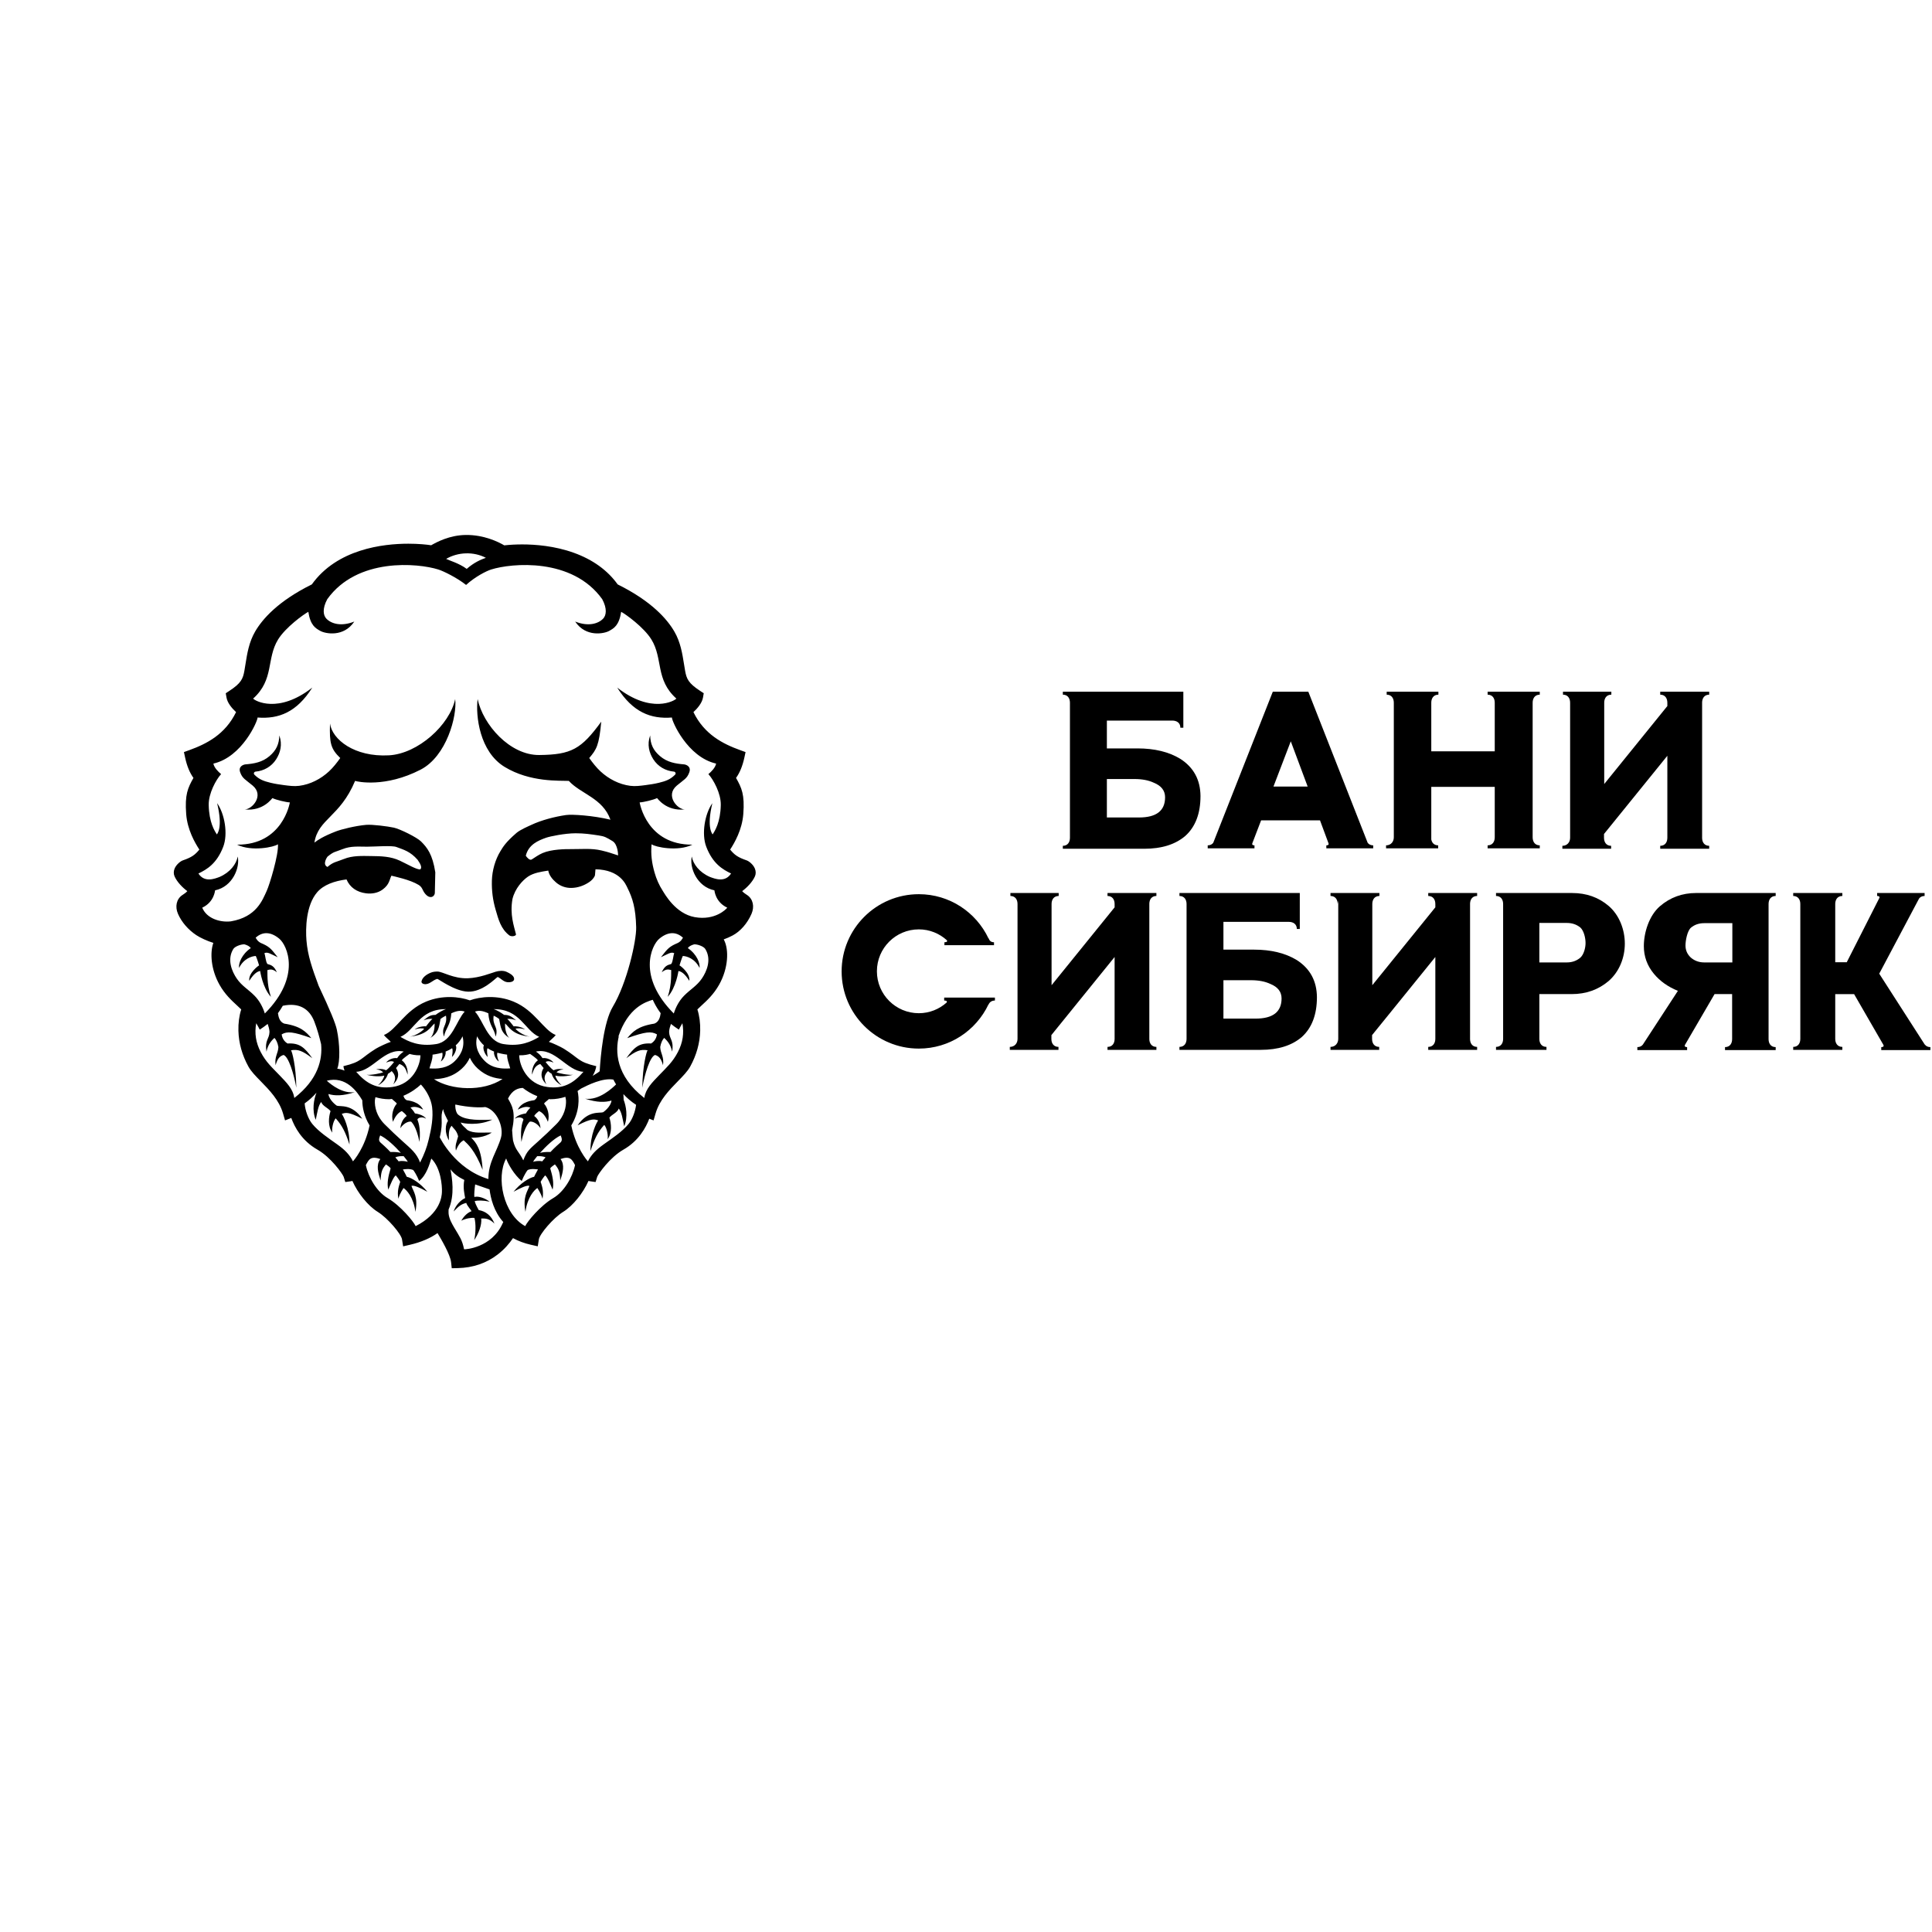 <svg width="567" height="567" viewBox="0 0 567 567" fill="none" xmlns="http://www.w3.org/2000/svg">
<g clip-path="url(#clip0_1_2)">
<mask id="mask0_1_2" style="mask-type:luminance" maskUnits="userSpaceOnUse" x="44" y="0" width="567" height="567">
<path d="M44 -1.68958e-05H610.929V566.929H44V-1.68958e-05Z" fill="white"/>
</mask>
<g mask="url(#mask0_1_2)">
<path d="M128.353 285.126C127.688 285.134 127.084 285.196 126.49 285.429C125.253 285.912 123.929 286.82 123.704 288.018C123.628 288.425 123.996 288.709 124.417 288.794C125.972 289.109 126.965 287.61 128.342 287.278C128.934 287.462 133.461 290.894 137.341 291.032C141.596 291.181 145.377 287.128 146.037 286.73C146.046 286.724 146.057 286.717 146.065 286.71C146.084 286.721 146.102 286.73 146.121 286.741C147.065 287.19 147.737 288.114 148.881 288.245C149.752 288.345 151.034 288.126 150.877 287.138C150.733 286.23 149.488 285.581 148.657 285.209C147.69 284.776 146.454 284.885 145.436 285.188C144.146 285.568 140.785 286.964 137.341 287.098C133.026 287.264 129.864 285.106 128.353 285.126Z" fill="black"/>
<path d="M142.596 163.706C141.131 164.209 139.12 165.077 136.97 166.954C134.68 165.261 131.799 164.483 130.93 164.025C134.435 161.987 138.983 161.829 142.596 163.706ZM96.114 251.41C98.07 249.825 98.156 250.145 100.506 249.215C103.002 248.229 105.078 248.483 107.735 248.483C110.068 248.483 114.99 248.069 116.336 248.573C118.524 249.397 120.363 249.855 122.556 252.326C123.564 253.743 123.907 254.751 123.29 255.162C122.123 255.162 119.644 253.671 117.319 252.577C114.658 251.326 111.838 251.269 108.963 251.234C106.243 251.201 103.464 251.057 100.918 252.098C98.826 252.95 97.796 252.934 96.114 254.43C94.474 253.705 96.056 251.457 96.114 251.41ZM181.395 251.045C178.867 250.259 179.068 250.205 176.498 249.59C173.552 248.886 170.495 249.227 167.499 249.198C166.02 249.182 161.858 249.215 159.231 250.355C157.998 250.893 157.186 251.521 156.047 252.234C155.463 252.601 154.676 251.685 154.308 251.135C155.134 247.842 157.947 246.677 160.282 245.851C161.394 245.459 165.771 244.549 168.927 244.549C171.458 244.549 173.222 244.817 175.722 245.189C177.443 245.446 177.918 245.738 179.747 246.835C181.364 247.805 181.403 250.915 181.395 251.045ZM203.904 269.162C198.231 268.155 195.06 262.298 194.506 261.445C193.434 259.789 192.634 257.961 192.096 256.065C191.282 253.19 190.964 250.749 191.222 247.774C192.279 248.606 198.954 249.993 203.208 247.889C189.848 247.979 187.766 235.749 187.722 235.49C188.79 235.451 191.735 234.769 192.835 234.221C192.896 234.189 195.431 238.143 200.966 237.547C198.77 237.547 195.171 233.453 198.632 230.549C200.762 228.763 201.647 228.502 202.303 226.637C202.922 224.887 201.287 224.371 200.738 224.326C198.24 224.117 195.819 223.721 193.692 221.901C191.708 220.205 190.876 218.409 190.81 215.829C189.848 218.539 190.523 220.929 191.724 222.815C193.118 225.005 195.359 226.234 197.796 226.457C198.139 226.489 198.528 226.965 198.084 227.391C196.711 228.769 195.355 229.245 193.438 229.714C192.123 230.035 190.784 230.243 189.442 230.415C187.952 230.605 186.478 230.817 184.975 230.623C181.706 230.203 178.643 228.618 176.236 226.386C174.99 225.229 173.918 223.847 172.928 222.466C175.083 219.935 175.812 218.743 176.454 211.79C170.598 219.842 167.67 221.49 158.243 221.581C149.664 221.663 141.75 212.705 140.172 205.157C139.555 210.097 140.742 220.582 148.078 225.058C155.614 229.655 164.26 229.039 166.938 229.177C170.436 233.018 176.868 234.179 179.152 240.567C174.072 239.333 167.903 238.939 166.114 239.195C162.86 239.661 158.906 240.678 155.894 242.103C155.031 242.511 152.672 243.499 151.566 244.457C148.336 247.246 147.618 248.582 146.874 249.783C145.326 252.287 144.439 255.511 144.359 258.411C144.276 261.377 144.624 264.145 145.458 266.99C146.271 269.775 146.966 272.618 149.506 274.538C150.26 275.018 151.534 274.642 151.426 274.195C150.846 271.758 149.586 268.471 150.398 263.833C151.152 260.743 153.352 258.35 154.996 257.243C156.626 256.145 158.954 255.806 160.903 255.502C161.147 256.897 162.15 258.089 163.198 258.989C164.478 260.085 166.056 260.625 167.735 260.586C169.568 260.545 171.33 259.934 172.848 258.923C173.579 258.438 174.175 257.845 174.562 257.054C174.672 256.826 174.699 255.365 174.762 255.117C182.034 255.254 183.688 259.667 184.094 260.469C185.666 263.598 186.564 266.51 186.703 272.137C186.799 276.125 184.008 288.522 179.838 295.469C177.138 299.969 176.26 309.885 175.996 314.343C175.987 314.511 174.923 315.131 173.934 315.739C174.494 314.79 174.86 313.826 174.99 312.901C169.482 311.59 170.13 310.67 165.472 307.777C164.594 307.231 162.043 306.045 161.082 305.763C161.642 305.141 162.716 304.334 163.094 303.751C159.49 302.345 157.008 296.567 150.74 293.959C145.974 291.977 140.976 292.473 137.886 293.582C134.794 292.473 129.795 291.977 125.028 293.959C118.76 296.567 116.279 302.345 112.676 303.751C113.052 304.334 114.127 305.141 114.69 305.763C113.726 306.045 111.176 307.231 110.296 307.777C105.64 310.67 106.288 311.59 100.779 312.901C100.84 313.326 100.95 313.761 101.106 314.198C100.428 313.925 99.719 313.727 98.981 313.638C99.831 311.534 99.763 306.494 98.858 302.195C98.467 300.337 96.936 296.567 93.507 289.293C91.629 284.215 90.295 280.457 89.936 275.979C89.663 272.547 89.763 265.709 93.094 261.843C94.965 259.671 98.127 258.549 101.696 258.09C102.702 260.469 104.755 261.817 107.367 262.163C109.102 262.393 110.907 262.087 112.304 261.051C114.323 259.555 114.275 258.153 114.871 256.993C115.772 257.234 120.363 258.161 122.879 259.715C124.244 260.558 123.851 261.617 125.347 262.873C126.652 263.833 127.599 262.866 127.614 262.047C127.632 260.955 127.759 256.061 127.751 256.01C126.927 250.657 125.347 248.734 123.564 246.951C122.347 245.734 117.394 243.293 115.603 242.901C113.839 242.514 109.254 241.921 107.46 242.077C104.303 242.351 100.124 243.398 98.585 243.999C94.832 245.463 93.247 246.521 92.271 247.293C93.368 240.293 99.774 239.79 104.211 229.177C104.892 229.41 113.044 231.227 123.427 225.882C131.068 221.947 134.202 210.097 133.584 205.157C132.006 212.705 122.706 221.21 114.139 221.673C103.983 222.222 97.486 217.006 96.846 212.339C96.663 218.105 97.075 219.774 99.856 222.466C98.868 223.847 97.798 225.229 96.549 226.386C94.143 228.618 91.079 230.203 87.81 230.623C86.307 230.817 84.834 230.605 83.343 230.415C82.002 230.243 80.663 230.035 79.347 229.714C77.428 229.245 76.075 228.769 74.701 227.391C74.258 226.965 74.646 226.489 74.989 226.457C77.426 226.234 79.668 225.005 81.062 222.815C82.262 220.929 82.936 218.539 81.977 215.829C81.911 218.409 81.076 220.205 79.094 221.901C76.967 223.721 74.544 224.117 72.049 224.326C71.499 224.371 69.863 224.887 70.481 226.637C71.141 228.502 72.025 228.763 74.154 230.549C77.615 233.453 74.014 237.547 71.819 237.547C77.355 238.143 79.89 234.189 79.953 234.221C81.05 234.769 83.998 235.451 85.064 235.49C85.019 235.749 82.936 247.979 69.576 247.889C73.831 249.993 80.508 248.606 81.566 247.774C81.822 250.749 79.11 259.655 78.279 261.445C77.037 264.13 75.296 269.117 67.747 270.398C64.59 270.763 60.655 269.574 59.352 266.383C62.899 264.725 63.099 261.306 63.126 261.293C68.296 260.218 70.494 254.567 69.76 251.365C69.394 253.562 67.519 256.031 64.454 257.358C63.082 257.861 60.015 259.143 58.233 256.351C60.773 255.142 63.622 253.415 65.506 248.527C66.97 244.733 65.916 238.783 63.721 235.718C65.506 243.085 63.671 244.757 63.653 244.891C62.968 243.846 61.356 241.345 61.251 236.243C61.181 232.894 63.378 228.833 64.888 227.185C63.992 226.441 62.846 225.285 62.623 224.097C71.064 222.177 75.621 211.618 75.594 210.577C81.77 211.058 87.055 209.067 91.653 201.793C81.634 209.617 74.759 205.651 74.29 205.018C80.513 199.438 78.147 193.306 81.61 187.678C83.806 184.11 89.177 180.234 90.486 179.558C91.103 183.539 92.57 184.369 94.055 185.185C95.428 185.941 100.827 187.127 103.983 182.415C100.047 183.97 97.165 183.019 95.771 181.549C94.871 180.599 94.535 178.667 96.044 175.851C104.83 163.567 122.659 165.255 128.644 167.137C130.104 167.597 133.995 169.469 136.786 171.666C139.394 169.287 142.68 167.597 144.143 167.137C150.126 165.255 167.958 163.567 176.74 175.851C178.25 178.667 177.914 180.599 177.015 181.549C175.622 183.019 172.736 183.97 168.802 182.415C171.959 187.127 177.358 185.941 178.731 185.185C180.215 184.369 181.682 183.539 182.299 179.558C183.611 180.234 188.98 184.11 191.176 187.678C194.638 193.306 192.274 199.438 198.496 205.018C198.028 205.651 191.154 209.617 181.134 201.793C185.732 209.067 191.014 211.058 197.191 210.577C197.167 211.618 201.722 222.177 210.163 224.097C209.938 225.285 208.794 226.441 207.898 227.185C209.406 228.833 211.604 232.894 211.535 236.243C211.43 241.345 209.815 243.846 209.132 244.891C209.116 244.757 207.282 243.085 209.064 235.718C206.868 238.783 205.816 244.733 207.282 248.527C209.164 253.415 212.014 255.142 214.554 256.351C212.771 259.143 209.704 257.861 208.334 257.358C205.267 256.031 203.391 253.562 203.024 251.365C202.292 254.567 204.49 260.218 209.659 261.293C209.684 261.306 209.888 264.725 213.434 266.383C213.164 266.785 209.875 270.222 203.904 269.162ZM200.759 292.222C199.295 293.71 198.335 295.555 197.74 297.438C186.898 286.547 191.219 277.391 193.486 275.499C195.912 273.474 198.335 273.281 200.44 275.201C199.868 276.185 199.363 276.621 198.151 277.077C196.094 278.039 195.614 278.862 193.966 280.919C195.966 280.029 196.916 279.239 197.878 279.754C197.536 280.515 197.535 282.157 196.987 282.911C195.786 283.221 194.996 283.563 194.206 285.347C195.716 284.043 196.608 284.695 196.987 284.695C196.907 285.171 197.26 288.677 195.956 292.554C198.426 289.843 199.111 284.969 199.112 284.969C199.866 285.086 200.899 285.622 202.303 287.851C202.612 285.553 199.542 283.341 199.42 283.322C199.523 283.025 199.992 281.391 200.394 280.555C201.583 280.611 203.952 281.333 205.307 284.074C205.484 282.714 204.542 280.073 201.858 278.245C202.223 277.733 202.795 277.409 203.711 277.146C204.714 277.085 206.52 277.755 206.982 278.497C208.903 281.583 207.403 285.103 205.975 287.189C204.491 289.357 202.615 290.337 200.759 292.222ZM181.62 304.062C181.56 304.143 181.502 304.223 181.443 304.303C184.314 295.622 189.562 294.031 191.567 293.411C191.711 293.722 191.859 294.029 192.014 294.333C192.554 295.389 193.182 296.399 193.892 297.35C193.731 298.542 193.372 299.913 192.044 300.41C187.171 301.166 185.663 302.813 184.084 304.667C189.506 302.745 191.154 302.607 192.799 303.567C192.755 303.714 192.663 305.285 191.083 306.243C187.514 306.038 186.074 307.41 183.81 310.567C186.691 308.373 188.004 307.877 190.054 308.234C189.732 308.657 188.59 312.81 188.499 319.215C189.254 315.029 190.778 310.098 192.25 309.607C193.348 309.95 194.035 310.637 194.583 312.626C194.927 310.019 193.83 309.195 193.76 307.274C193.966 306.038 194.447 305.077 194.927 304.597C195.475 305.147 196.78 306.243 197.26 308.646C197.808 305.147 196.436 305.077 196.368 302.813C196.407 302.011 196.672 301.163 196.904 300.502C197.644 301.099 198.431 301.647 199.234 302.17C199.552 301.531 199.894 300.903 200.266 300.295C200.811 303.273 200.368 305.991 198.963 308.721C197.426 311.702 195.662 313.229 193.347 315.647C191.439 317.642 189.452 319.578 189.092 322.233C180.644 315.677 180.552 308.509 181.62 304.062ZM167.66 330.286C170.135 326.207 170.004 322.267 169.51 320.186C169.871 319.954 170.219 319.71 170.552 319.455C172.57 318.423 176.843 316.282 180.014 316.834C180.256 317.318 180.519 317.79 180.803 318.251C179.824 319.233 175.807 323.043 171.708 322.441C175.279 323.607 177.612 323.539 179.463 322.99C179.264 324.841 177.07 326.395 176.995 326.422C175.964 326.765 172.602 325.803 169.514 330.263C173.631 328.137 174.44 328.441 175.552 328.822C175.098 329.405 173.219 333.009 173.288 337.813C174.455 334.245 175.415 332.254 177.338 330.126C178.16 331.089 178.531 333.351 178.319 334.333C179.711 332.475 179.399 329.709 178.846 327.999C179.694 326.979 181.174 326.537 181.592 325.323C182.503 326.478 182.674 328.207 183.19 330.567C184.362 327.778 183.719 324.501 183.036 322.786C183.026 322.759 182.975 321.833 182.955 321.097C184.038 322.278 185.284 323.334 186.676 324.242C186.451 326.158 185.618 328.463 184.474 329.853C182.582 332.15 179.647 334.075 177.2 335.823C174.798 337.538 173.539 338.889 172.534 340.833C172.288 340.55 169.032 336.875 167.66 330.286ZM129.055 333.765C130.291 328.754 128.987 327.999 130.06 325.483C130.252 326.777 130.948 327.786 131.479 328.959C130.702 329.921 130.427 332.483 131.754 334.678C131.616 332.301 131.822 331.127 132.56 330.387C133.044 331.201 133.995 331.659 134.454 333.489C134.042 335.091 133.474 336.083 133.804 337.673C134.636 335.594 135.322 335.091 136.068 334.635C137.356 335.855 139.348 337.515 141.636 343.327C141.315 337.287 139.747 335.33 138.296 333.901C139.486 333.901 142.003 333.901 144.336 332.393C141.455 332.301 139.028 332.757 137.152 331.614C136.271 330.658 135.795 330.535 135.186 329.418C135.935 329.726 140.402 330.47 144.472 328.594C139.028 328.869 135.872 328.503 134.27 326.947C133.584 325.987 133.539 324.269 133.66 324.161C137.594 325.03 141.031 325.086 142.414 324.889C145.846 325.781 147.882 330.795 147.036 333.834C145.868 338.017 143.328 340.901 143.328 346.026C133.515 343.075 129.1 333.839 129.055 333.765ZM118.486 308.613C117.698 309.162 117.12 309.65 116.564 310.534C115.226 310.362 113.87 311.082 113.326 311.854C114.091 311.539 114.878 311.218 115.636 311.666C115.546 311.818 114.136 313.591 113.287 314.102C112.875 313.897 112.172 313.554 110.371 313.827C111.624 313.982 111.966 314.257 112.446 314.715C111.99 314.899 109.186 315.577 107.576 315.425C110.542 316.162 112.462 315.785 112.778 315.661C112.72 316.263 112.018 317.567 110.902 318.546C113.339 317.31 113.848 315.182 113.854 315.149C114.25 314.91 114.606 314.655 114.951 314.343C115.99 315.413 116.331 316.493 115.422 318.209C117.754 315.966 116.6 314.003 116.22 313.451C116.611 312.938 116.907 312.661 117.215 312.25C119.035 312.855 119.235 314.351 119.63 315.371C119.766 312.719 118.356 311.477 117.902 311.185C118.456 310.431 120.132 309.387 120.202 309.298C120.74 309.453 121.78 309.743 123.392 309.71C123.34 312.743 121.054 318.226 115.124 319.01C110.586 319.609 107.587 318.082 104.531 314.549C109.403 314.343 112.859 307.366 118.486 308.613ZM126.035 313.542C126.447 311.947 126.939 311.11 126.95 309.515C127.93 309.413 129.602 309.013 129.814 308.95C129.952 309.463 129.878 310.345 129.364 311.529C130.306 310.929 130.971 309.37 130.762 308.622C131.436 308.355 132.079 308.023 132.678 307.63C133.015 308.131 132.718 309.599 132.64 310.207C133.584 309.315 134.226 307.498 133.738 306.793C134.33 306.307 135.347 305.086 135.734 304.117C136.694 307.618 134.75 310.167 133.447 311.437C132.272 312.581 130.25 313.883 126.035 313.542ZM118.224 335.005C116.095 333.074 114.882 331.95 112.859 329.921C110.526 327.587 109.908 324.865 110.022 322.875C110.027 322.797 110.092 322.437 110.178 321.994C111.463 322.379 112.826 322.601 114.231 322.601C114.494 322.581 114.754 322.55 115.01 322.513C115.454 322.982 116.187 323.437 116.468 323.879C115.49 324.958 114.711 327.177 115.33 329.234C116.062 327.374 117.046 326.422 117.936 326.077C118.35 326.455 118.967 326.833 119.358 327.51C119.096 327.717 117.754 328.639 117.48 331.111C118.76 329.234 120.418 328.994 120.728 329.234C120.755 329.362 122.146 330.334 123.107 335.137C123.564 330.654 122.559 328.843 122.502 328.582C122.57 328.033 123.93 327.587 125.028 328.319C124.343 327.093 121.824 326.766 121.78 326.765C121.402 326.077 120.958 325.563 120.475 325.049C121.506 324.706 122.464 324.751 124.182 325.666C122.923 323.195 119.927 323.013 119.31 322.875C118.616 322.434 118.556 321.982 118.395 321.586C120.65 320.658 122.423 319.299 123.528 318.278C125.207 320.089 126.512 322.577 126.808 324.883C127.207 328.009 126.591 331.218 125.858 334.262C125.199 337.009 124.546 338.598 123.29 341.177C122.243 338.375 120.563 337.125 118.224 335.005ZM114.574 338.087C113.59 336.998 111.847 335.458 111.624 335.274C111.006 334.655 111.28 333.969 111.576 333.215C113.562 334.151 115.955 336.462 117.632 338.339C116.882 338.151 115.862 338.03 114.574 338.087ZM118.472 339.315C119.13 340.106 119.576 340.725 119.687 340.97C119.138 340.798 118.007 340.591 116.976 340.833C116.823 340.602 116.763 340.514 116.015 339.667C116.92 339.255 117.858 339.295 118.472 339.315ZM140.195 313.587C142.722 315.903 145.307 316.475 147.486 316.661C141.724 320.494 132.402 319.966 127.355 316.722C129.702 316.607 132.679 316.242 135.574 313.587C136.623 312.626 137.367 311.539 137.886 310.41C138.402 311.539 139.147 312.626 140.195 313.587ZM160.647 319.01C154.715 318.226 152.43 312.743 152.376 309.71C153.99 309.743 155.028 309.453 155.568 309.298C155.636 309.387 157.314 310.431 157.867 311.185C157.414 311.477 156.003 312.719 156.139 315.371C156.534 314.351 156.735 312.855 158.554 312.25C158.862 312.661 159.158 312.938 159.548 313.451C159.168 314.003 158.015 315.966 160.348 318.209C159.44 316.493 159.779 315.413 160.818 314.343C161.163 314.655 161.52 314.91 161.915 315.149C161.919 315.182 162.43 317.31 164.867 318.546C163.752 317.567 163.048 316.263 162.992 315.661C163.307 315.785 165.227 316.162 168.192 315.425C166.582 315.577 163.779 314.899 163.323 314.715C163.802 314.257 164.146 313.982 165.399 313.827C163.598 313.554 162.894 313.897 162.483 314.102C161.631 313.591 160.224 311.818 160.131 311.666C160.892 311.218 161.678 311.539 162.443 311.854C161.899 311.082 160.543 310.362 159.204 310.534C158.65 309.65 158.072 309.162 157.283 308.613C162.91 307.366 166.364 314.343 171.236 314.549C168.184 318.082 165.184 319.609 160.647 319.01ZM143.13 310.207C143.051 309.599 142.752 308.131 143.092 307.63C143.692 308.023 144.334 308.355 145.008 308.622C144.799 309.37 145.462 310.929 146.406 311.529C145.892 310.345 145.815 309.463 145.956 308.95C146.167 309.013 147.84 309.413 148.819 309.515C148.831 311.11 149.323 311.947 149.735 313.542C145.518 313.883 143.496 312.581 142.323 311.437C141.019 310.167 139.074 307.618 140.035 304.117C140.422 305.086 141.439 306.307 142.031 306.793C141.544 307.498 142.184 309.315 143.13 310.207ZM163.268 329.921C161.246 331.95 160.031 333.074 157.903 335.005C155.564 337.125 154.623 337.735 153.578 340.535C152.286 337.881 151.272 337.649 150.558 334.678C150.49 334.397 150.388 332.971 150.292 331.689C151.378 326.322 150.354 324.623 149.094 322.417C150.35 319.79 152.172 319.323 153.435 319.285C154.54 320.141 155.983 321.053 157.683 321.709C157.551 322.074 157.44 322.479 156.816 322.875C156.199 323.013 153.203 323.195 151.946 325.666C153.662 324.751 154.622 324.706 155.651 325.049C155.171 325.563 154.726 326.077 154.347 326.765C154.302 326.766 151.786 327.093 151.099 328.319C152.196 327.587 153.558 328.033 153.624 328.582C153.568 328.843 152.563 330.654 153.02 335.137C153.982 330.334 155.372 329.362 155.4 329.234C155.708 328.994 157.367 329.234 158.647 331.111C158.372 328.639 157.031 327.717 156.77 327.51C157.16 326.833 157.778 326.455 158.188 326.077C159.082 326.422 160.066 327.374 160.798 329.234C161.415 327.177 160.636 324.958 159.658 323.879C159.932 323.45 160.632 323.009 161.079 322.555C161.231 322.571 161.383 322.589 161.538 322.601C163.068 322.601 164.547 322.342 165.931 321.891C166.024 322.381 166.1 322.791 166.106 322.875C166.218 324.865 165.602 327.587 163.268 329.921ZM160.112 339.667C159.364 340.514 159.304 340.602 159.151 340.833C158.122 340.591 156.99 340.798 156.44 340.97C156.55 340.725 156.998 340.106 157.655 339.315C158.27 339.295 159.207 339.255 160.112 339.667ZM158.495 338.339C160.171 336.462 162.567 334.151 164.55 333.215C164.846 333.969 165.122 334.655 164.504 335.274C164.28 335.458 162.538 336.998 161.554 338.087C160.266 338.03 159.243 338.151 158.495 338.339ZM144.884 298.078C144.91 298.091 145.754 298.466 146.486 299.039C146.958 301.699 147.118 303.141 149.503 304.635C148.736 304.017 148.138 302.213 148.224 300.365C149.374 301.282 150.214 303.682 155.476 304.231C153.555 303.934 151.595 302.427 151.279 301.886C151.99 301.747 152.891 301.715 154.091 302.126C152.874 301.149 150.832 301.135 150.764 301.234C150.2 300.521 149.528 299.603 148.866 299.015C149.831 298.981 150.392 299.039 151.474 299.45C149.803 298.055 149.254 297.871 147.95 297.849C147.18 297.285 145.854 296.442 144.884 296.157C152.708 296.11 153.922 302.378 158.243 304.299C155.911 305.673 152.799 307.229 147.722 306.405C143.016 305.642 141.87 299.573 139.412 296.909C139.419 296.898 139.427 296.886 139.435 296.874C140.475 296.502 141.582 296.566 143.328 297.393C143.527 300.969 145.032 301.767 145.47 304.23C146.423 301.27 144.398 301.123 144.884 298.078ZM126.903 299.015C126.24 299.603 125.568 300.521 125.006 301.234C124.936 301.135 122.896 301.149 121.678 302.126C122.879 301.715 123.779 301.747 124.491 301.886C124.175 302.427 122.214 303.934 120.292 304.231C125.555 303.682 126.395 301.282 127.544 300.365C127.63 302.213 127.032 304.017 126.266 304.635C128.652 303.141 128.812 301.699 129.283 299.039C130.015 298.466 130.859 298.091 130.884 298.078C131.372 301.123 129.346 301.27 130.298 304.23C130.735 301.767 132.24 300.969 132.44 297.393C134.186 296.566 135.294 296.502 136.335 296.874C136.342 296.886 136.348 296.898 136.356 296.909C133.899 299.573 132.751 305.642 128.048 306.405C122.97 307.229 119.858 305.673 117.524 304.299C121.85 302.378 123.062 296.11 130.884 296.157C129.916 296.442 128.59 297.285 127.819 297.849C126.515 297.871 125.967 298.055 124.296 299.45C125.376 299.039 125.938 298.981 126.903 299.015ZM92.865 320.699C92.839 320.793 92.82 320.854 92.817 320.863C92.132 322.578 91.49 325.855 92.662 328.647C93.179 326.286 93.349 324.557 94.26 323.401C94.679 324.615 96.158 325.058 97.006 326.077C96.455 327.789 96.142 330.554 97.534 332.41C97.32 331.43 97.692 329.167 98.515 328.206C100.436 330.334 101.398 332.323 102.566 335.891C102.632 331.089 100.755 327.483 100.3 326.901C101.41 326.518 102.222 326.215 106.339 328.342C103.251 323.882 99.888 324.843 98.858 324.501C98.782 324.474 96.588 322.918 96.387 321.067C98.239 321.618 100.574 321.685 104.144 320.518C100.662 321.031 97.383 318.51 95.904 317.17C101.487 315.698 104.811 320.339 106.327 322.918C106.34 324.991 106.842 327.609 108.467 330.286C107.095 336.875 103.84 340.55 103.594 340.833C102.588 338.889 101.33 337.538 98.927 335.823C96.481 334.075 93.546 332.15 91.653 329.853C90.424 328.359 89.551 325.807 89.41 323.819C90.706 322.903 91.861 321.857 92.865 320.699ZM75.195 300.295C75.567 300.903 75.91 301.531 76.23 302.17C77.031 301.647 77.818 301.099 78.558 300.502C78.79 301.163 79.055 302.011 79.094 302.813C79.026 305.077 77.653 305.147 78.202 308.646C78.683 306.243 79.986 305.147 80.535 304.597C81.015 305.077 81.496 306.038 81.702 307.274C81.634 309.195 80.535 310.019 80.878 312.626C81.427 310.637 82.112 309.95 83.213 309.607C84.684 310.098 86.207 315.029 86.963 319.215C86.873 312.81 85.73 308.657 85.407 308.234C87.458 307.877 88.77 308.373 91.653 310.567C89.388 307.41 87.947 306.038 84.376 306.243C82.799 305.285 82.707 303.714 82.662 303.567C84.31 302.607 85.957 302.745 91.378 304.667C89.799 302.813 88.29 301.166 83.418 300.41C82.088 299.913 81.731 298.542 81.57 297.35C82.09 296.654 82.566 295.925 82.995 295.17C87.679 294.182 90.75 295.97 92.225 299.747C93.11 302.014 93.745 304.346 94.242 306.458C94.653 310.847 93.43 316.753 86.368 322.233C86.011 319.578 84.023 317.642 82.114 315.647C79.8 313.229 78.037 311.702 76.499 308.721C75.094 305.991 74.651 303.273 75.195 300.295ZM68.481 278.497C68.941 277.755 70.747 277.085 71.75 277.146C72.666 277.409 73.239 277.733 73.603 278.245C70.921 280.073 69.978 282.714 70.155 284.074C71.511 281.333 73.878 280.611 75.067 280.555C75.47 281.391 75.939 283.025 76.04 283.322C75.921 283.341 72.849 285.553 73.156 287.851C74.564 285.622 75.597 285.086 76.349 284.969C76.35 284.969 77.035 289.843 79.504 292.554C78.202 288.677 78.554 285.171 78.477 284.695C78.853 284.695 79.746 284.043 81.257 285.347C80.466 283.563 79.678 283.221 78.477 282.911C77.927 282.157 77.926 280.515 77.583 279.754C78.543 279.239 79.494 280.029 81.496 280.919C79.847 278.862 79.368 278.039 77.31 277.077C76.097 276.621 75.594 276.185 75.023 275.201C77.126 273.281 79.55 273.474 81.977 275.499C84.243 277.391 88.564 286.547 77.722 297.438C77.127 295.555 76.167 293.71 74.702 292.222C72.846 290.337 70.971 289.357 69.486 287.189C68.058 285.103 66.559 281.583 68.481 278.497ZM121.986 359.843C121.371 358.49 117.563 353.845 113.751 351.607C110.595 349.754 108.123 345.567 107.37 341.931C108.26 340.215 108.832 339.186 111.624 340.147C110.319 341.931 110.938 344.059 111.691 346.459C111.828 343.921 112.103 343.098 113.27 341.725C114.368 342.479 114.496 342.674 114.642 342.893C113.956 345.155 113.5 347.299 113.956 349.135C114.522 347.771 115.467 345.362 116.152 344.95C116.839 345.775 117.391 346.658 117.456 346.838C117.114 348.005 116.496 349.41 116.907 351.813C117.456 349.891 118.37 348.861 118.418 348.655C119.29 349.207 121.368 351.333 121.918 355.657C122.739 351.195 121.339 349.757 120.75 348.038C121.426 347.741 123.29 348.587 125.416 349.754C123.427 347.285 120.84 345.646 119.378 345.362C119.25 345.011 118.883 344.423 118.246 343.199C119.494 343.086 120.103 342.945 121.24 343.359C121.388 343.413 122.398 345.018 123.015 346.597C125.211 344.814 126.055 341.602 126.583 340.01C129.33 342.726 129.787 347.85 129.695 349.867C129.642 351.054 129.306 356.091 121.986 359.843ZM136.191 366.637C135.642 363.822 134.822 362.853 133.376 360.391C132.6 359.066 131.854 357.783 131.662 356.274C131.63 356.015 131.63 355.529 131.652 354.97C133.538 350.586 132.666 345.779 132.212 343.166C133.231 344.514 134.54 345.458 136.258 346.291C135.803 348.593 136.366 350.678 136.512 351.607C135.139 352.247 133.722 353.713 133.126 355.541C134.772 353.849 135.322 353.438 136.834 353.025C137.054 353.839 138.29 355.178 138.388 355.451C136.923 355.999 135.98 357.229 135.368 358.242C136.796 357.558 138.302 357.33 139.232 357.435C139.716 359.122 139.606 362.159 139.166 363.959C140.447 362.038 141.455 359.522 141.224 357.601C142.231 357.601 143.508 357.463 145.114 359.11C144.154 356.685 142.559 355.499 140.494 355.13C140.448 355.007 139.606 353.627 139.303 352.522C140.103 352.253 141.774 352.247 143.695 352.659C142.276 351.607 140.402 350.955 139.212 351.287C139.116 350.61 139.282 348.793 139.448 347.601C140.695 348.054 142.095 348.525 143.672 349.065C144.011 351.657 144.902 355.501 147.699 358.643C147.638 358.761 147.576 358.883 147.514 359.019C144.255 366.259 136.524 366.697 136.191 366.637ZM148.544 339.987C149.074 341.577 150.915 344.814 153.112 346.597C153.731 345.018 154.738 343.413 154.887 343.359C156.023 342.945 156.634 343.086 157.882 343.199C157.243 344.423 156.878 345.011 156.748 345.362C155.288 345.646 152.7 347.285 150.708 349.754C152.838 348.587 154.702 347.741 155.378 348.038C154.788 349.757 153.386 351.195 154.21 355.657C154.759 351.333 156.839 349.207 157.71 348.655C157.756 348.861 158.671 349.891 159.219 351.813C159.631 349.41 159.014 348.005 158.671 346.838C158.735 346.658 159.29 345.775 159.974 344.95C160.66 345.362 161.606 347.771 162.171 349.135C162.626 347.299 162.171 345.155 161.484 342.893C161.63 342.674 161.76 342.479 162.856 341.725C164.023 343.098 164.298 343.921 164.436 346.459C165.19 344.059 165.807 341.931 164.504 340.147C167.294 339.186 167.867 340.215 168.758 341.931C168.004 345.567 165.532 349.754 162.375 351.607C158.566 353.845 154.756 358.49 154.14 359.843C147.722 356.366 145.524 345.567 148.544 339.987ZM221.546 257.217C221.872 256.487 221.863 255.649 221.52 254.859C221.011 253.679 219.798 252.731 219.12 252.498C216.519 251.609 215.539 250.869 214.282 249.334C215.599 247.317 217.788 243.514 218.14 238.933C218.583 233.182 217.67 231.241 216.012 228.305C217.104 226.793 217.92 224.809 218.447 222.381L218.806 220.721L217.208 220.141C212.195 218.325 206.71 215.573 203.507 208.987C204.595 207.985 206.026 206.383 206.315 204.709L206.531 203.45L205.463 202.75C202.019 200.497 201.476 199.213 201.058 196.821C200.95 196.199 200.847 195.563 200.748 194.947C200.24 191.763 199.718 188.47 197.926 185.374C195.839 181.759 191.255 176.445 181.272 171.511C178.295 167.359 173.976 164.241 168.424 162.237C162.779 160.199 157.06 159.774 153.259 159.774C151.458 159.774 149.687 159.865 147.987 160.049C146.332 159.074 142.059 156.926 136.668 157.002C131.924 157.069 128.248 159.054 126.538 160.022C125.21 159.813 122.834 159.566 119.842 159.566C112.407 159.566 98.938 161.129 91.514 171.511C81.53 176.445 76.947 181.759 74.859 185.374C73.07 188.47 72.544 191.763 72.037 194.947C71.939 195.563 71.837 196.199 71.73 196.821C71.31 199.213 70.766 200.497 67.323 202.75L66.255 203.45L66.471 204.709C66.76 206.383 68.192 207.985 69.279 208.987C66.076 215.573 60.591 218.325 55.578 220.141L53.98 220.721L54.34 222.381C54.866 224.809 55.683 226.793 56.774 228.305C55.118 231.241 54.203 233.182 54.643 238.933C54.996 243.514 57.188 247.317 58.506 249.334C57.246 250.869 56.264 251.609 53.667 252.498C52.989 252.731 51.776 253.679 51.263 254.859C50.92 255.649 50.913 256.487 51.239 257.217C51.975 258.857 53.541 260.466 54.974 261.53C54.57 261.981 54.112 262.283 53.711 262.549C53.626 262.605 53.547 262.657 53.477 262.706C51.798 263.849 51.302 266.059 52.24 268.205C53.298 270.622 55.207 272.838 57.61 274.442C58.767 275.213 60.804 276.159 62.61 276.715C61.595 279.598 61.877 284.479 64.427 289.013C66.006 291.814 67.97 293.619 69.55 295.069C70.007 295.49 70.428 295.877 70.794 296.245C70.203 298.073 69.906 300.285 69.969 302.507C70.071 306.133 71.059 309.67 72.907 313.018C73.684 314.427 74.998 315.769 76.519 317.322C79.047 319.905 81.912 322.833 83.061 326.769L83.656 328.811L85.487 328.094C86.443 330.774 88.567 334.775 93.138 337.377C97.097 339.63 100.496 344.447 100.85 345.345L101.34 346.903L102.978 346.67C103.126 346.649 103.275 346.618 103.422 346.577C104.958 350.082 107.967 353.874 110.83 355.641C113.783 357.465 117.735 362.151 117.983 363.718L118.311 365.779L120.344 365.305C123.546 364.561 126.246 363.413 128.406 361.882C128.427 361.918 128.447 361.955 128.471 361.993C129.471 363.677 132.128 368.147 132.382 370.431L132.579 372.202L134.359 372.162C138.79 372.062 142.712 370.73 146.02 368.199C148.04 366.657 149.518 364.899 150.559 363.361C152.122 364.223 153.874 364.877 155.794 365.309L157.818 365.765L158.144 363.718C158.394 362.151 162.344 357.465 165.296 355.641C168.159 353.874 171.17 350.082 172.704 346.577C172.852 346.618 173.002 346.649 173.15 346.67L174.787 346.903L175.276 345.345C175.63 344.447 179.031 339.627 182.988 337.377C187.42 334.853 189.562 330.926 190.546 328.318L191.804 328.811L192.402 326.769C193.55 322.833 196.415 319.905 198.943 317.322C200.464 315.769 201.778 314.427 202.555 313.018C204.402 309.67 205.391 306.133 205.492 302.507C205.555 300.285 205.259 298.073 204.668 296.245C205.034 295.877 205.456 295.49 205.911 295.069C207.492 293.619 209.456 291.814 211.034 289.013C213.811 284.077 213.9 278.73 212.551 275.995C212.5 275.894 212.448 275.793 212.394 275.694C213.319 275.362 214.2 274.973 215.014 274.538C217.304 273.313 219.322 271.005 220.547 268.205C221.484 266.059 220.988 263.849 219.311 262.706C219.236 262.657 219.159 262.605 219.075 262.549C218.674 262.283 218.216 261.981 217.814 261.53C219.244 260.466 220.81 258.857 221.546 257.217Z" fill="black"/>
<path d="M368.474 298.941H359.05V287.672H367.137C369.386 287.672 371.275 288.034 372.803 288.755C375.01 289.645 376.113 291.068 376.113 293.019C376.113 296.967 373.568 298.941 368.474 298.941ZM380.568 281.751C377.215 279.716 373.036 278.697 368.028 278.697H359.05V270.546H378.23C379.494 270.546 380.58 271.169 380.596 272.632H381.46V270.546V269.963V262.08H348.811H348.165H346.143V262.945C347.607 262.962 348.23 264.046 348.23 265.311V304.875C348.23 306.142 347.607 307.227 346.143 307.243V308.109H348.165H348.811H370.001C375.092 308.109 379.105 306.854 382.033 304.352C385.003 301.678 386.489 297.772 386.489 292.638C386.446 287.885 384.474 284.257 380.568 281.751Z" fill="black"/>
<path d="M339.377 262.944V262.08H337.363H336.708H327.696H326.987H325.028V262.944C326.491 262.962 327.114 264.046 327.114 265.31V266.282L308.614 289.136V265.31C308.614 264.046 309.236 262.962 310.701 262.944V262.08H308.676H308.03H299.2H298.491H296.532V262.944C297.996 262.962 298.62 264.046 298.62 265.31V304.877C298.62 306.141 297.814 307.227 296.351 307.243V308.109H298.556H299.018H307.967H308.614H310.637V307.243C309.171 307.227 308.551 306.141 308.551 304.877V303.779L327.114 280.859V304.877C327.114 306.141 326.491 307.227 325.028 307.243V308.109H327.05H327.696H336.708H337.363H339.377V307.243C337.968 307.227 337.345 306.218 337.301 305.015V265.172C337.345 263.97 337.968 262.961 339.377 262.944Z" fill="black"/>
<path d="M433.506 262.944V262.08H431.493H430.836H421.824H421.116H419.157V262.944C420.62 262.962 421.241 264.046 421.241 265.31V266.282L402.742 289.136V265.31C402.742 264.046 403.365 262.962 404.828 262.944V262.08H402.807H402.159H393.149H392.62H390.479V262.944C391.942 262.962 392.565 264.046 392.565 265.31L392.747 264.302V304.877C392.747 306.141 391.942 307.227 390.479 307.243V308.109H392.684H393.149H402.096H402.742H404.765V307.243C403.302 307.227 402.679 306.141 402.679 304.877V303.779L421.241 280.859V304.877C421.241 306.141 420.62 307.227 419.157 307.243V308.109H421.18H421.824H430.836H431.493H433.506V307.243C432.105 307.228 431.482 306.229 431.43 305.033V265.153C431.482 263.958 432.105 262.961 433.506 262.944Z" fill="black"/>
<path d="M463.799 281.051C462.693 281.985 461.379 282.451 459.851 282.451H451.767V270.866H459.851C461.379 270.866 462.693 271.312 463.799 272.204C464.816 273.138 465.324 275.229 465.324 276.755C465.324 278.2 464.816 280.119 463.799 281.051ZM472.138 265.899C469.168 263.354 465.581 262.08 461.379 262.08H441.717H441.07H439.048V262.944C440.511 262.962 441.134 264.046 441.134 265.31V304.877C441.134 306.141 440.511 307.227 439.048 307.243V308.109H441.07H441.717H451.184H451.832H453.855V307.243C452.388 307.227 451.767 306.141 451.767 304.877V291.746H461.251C465.453 291.746 469.059 290.473 472.076 287.927C475.257 285.168 476.85 281.02 476.85 276.947C476.85 272.874 475.278 268.617 472.138 265.899Z" fill="black"/>
<path d="M290.947 292.767H289.318H279.766H279.231H277.097V293.631C277.882 293.628 278.021 293.937 277.808 294.234C275.636 296.166 272.791 297.354 269.657 297.354C262.861 297.354 257.353 291.846 257.353 285.053C257.353 278.256 262.861 272.749 269.657 272.749C272.829 272.749 275.704 273.966 277.883 275.939C278.088 276.235 277.943 276.536 277.167 276.531V277.398H279.278H279.836H289.05H290.947H291.719V276.531C290.741 276.521 290.405 276.033 290.112 275.333L290.091 275.377C286.456 267.729 278.69 262.425 269.657 262.425C257.145 262.425 247 272.57 247 285.082C247 297.595 257.145 307.738 269.657 307.738C278.692 307.738 286.459 302.433 290.095 294.78L290.112 294.83C290.405 294.13 291.007 293.644 291.987 293.631V292.767H290.947Z" fill="black"/>
<path d="M500.129 282.451C498.644 282.451 497.348 281.986 496.245 281.052C495.185 280.076 494.655 278.888 494.655 277.485C494.655 276.001 495.185 273.2 496.245 272.266C497.307 271.374 498.603 270.928 500.129 270.928H508.406V282.451H500.129ZM521.123 262.945V262.079H519.1H518.454H497.775C493.7 262.079 490.155 263.374 487.143 265.964C484.001 268.681 482.431 273.646 482.431 277.679C482.431 280.691 483.407 283.387 485.36 285.761C487.143 287.926 489.498 289.605 492.427 290.791L482.147 306.557C481.809 307.008 481.28 307.299 480.528 307.305V308.173H481.096H483.199H492.461H493.613H495.132V307.305C494.378 307.299 494.312 306.907 494.554 306.557L503.185 291.747H508.342V304.939C508.342 306.205 507.719 307.291 506.256 307.305V308.173H508.279H508.923H518.454H519.1H521.123V307.305C519.66 307.291 519.037 306.205 519.037 304.939V265.311C519.037 264.045 519.66 262.961 521.123 262.945Z" fill="black"/>
<path d="M564.906 306.556L564.889 306.58L551.514 285.754L563.21 263.694C563.548 263.243 564.076 262.954 564.829 262.944V262.08H564.064H562.16H553.56H552.289H550.893V262.944C551.646 262.954 551.711 263.346 551.469 263.694L541.982 282.397L538.602 282.399V265.31C538.602 264.046 539.225 262.962 540.688 262.944V262.08H538.602H538.019H528.935H528.289H526.267V262.944C527.73 262.962 528.353 264.046 528.353 265.31V304.877C528.353 306.141 527.73 307.227 526.267 307.243V308.109H528.289H528.935H538.019H538.602H540.688V307.243C539.225 307.227 538.602 306.141 538.602 304.877V291.759H544.141L552.684 306.556C552.929 306.906 552.86 307.298 552.108 307.306V308.172H553.617V308.174L565.913 308.172H566.526V307.306C565.773 307.298 565.242 307.007 564.906 306.556Z" fill="black"/>
<path d="M334.278 239.912H324.843V228.629H332.939C335.191 228.629 337.084 228.99 338.614 229.712C340.822 230.604 341.928 232.028 341.928 233.984C341.928 237.937 339.378 239.912 334.278 239.912ZM346.39 222.7C343.032 220.661 338.846 219.641 333.832 219.641H324.843V211.478H344.047C345.315 211.478 346.4 212.102 346.416 213.569H347.284V203H311.916V203.867C313.382 203.882 314.005 204.969 314.005 206.237V245.857C314.005 247.125 313.382 248.212 311.916 248.226V249.094H335.808C340.908 249.094 344.924 247.839 347.857 245.331C350.83 242.654 352.319 238.744 352.319 233.602C352.276 228.842 350.301 225.21 346.39 222.7Z" fill="black"/>
<path d="M501.61 203.867V203.001H487.241V203.867C488.706 203.883 489.331 204.97 489.331 206.236V207.209L470.804 230.094V206.236C470.804 204.97 471.427 203.883 472.895 203.867V203.001H458.706V203.867C460.171 203.883 460.796 204.97 460.796 206.236V245.858C460.796 247.124 459.99 248.211 458.522 248.227V249.093H472.83V248.227C471.364 248.211 470.74 247.124 470.74 245.858V244.758L489.331 221.806V245.858C489.331 247.124 488.706 248.211 487.241 248.227V249.093H501.61V248.227C500.208 248.211 499.583 247.212 499.532 246.014V206.078C499.583 204.881 500.208 203.883 501.61 203.867Z" fill="black"/>
<path d="M373.73 230.843L378.815 217.558L383.773 230.843H373.73ZM401.383 247.344L383.964 203.001H373.539L356.06 247.344C355.722 247.796 355.19 248.086 354.438 248.096V248.962H368.161V248.096C367.408 248.086 367.416 247.707 367.583 247.344L370.106 240.762H387.396L389.834 247.344C390.006 247.713 390 248.086 389.246 248.096V248.962H403.003V248.096C402.25 248.086 401.721 247.796 401.383 247.344Z" fill="black"/>
<path d="M451.888 203.867V203.001H436.585V203.867C438.051 203.883 438.675 204.97 438.675 206.236V220.498H420.05V206.236C420.05 204.97 420.672 203.883 422.139 203.867V203.001H406.963V203.867C408.428 203.883 409.053 204.97 409.053 206.236V245.726C409.053 246.992 408.245 248.079 406.779 248.095V248.961H422.074V248.095C420.862 248.081 420.232 247.331 420.05 246.356V230.924H438.675V245.726C438.675 246.992 438.051 248.079 436.585 248.095V248.961H451.888V248.095C450.424 248.079 449.799 246.992 449.799 245.726V206.236C449.799 204.97 450.424 203.883 451.888 203.867Z" fill="black"/>
</g>
</g>
<defs>
<clipPath id="clip0_1_2">
<rect width="566.929" height="566.929" fill="white"/>
</clipPath>
</defs>
</svg>
